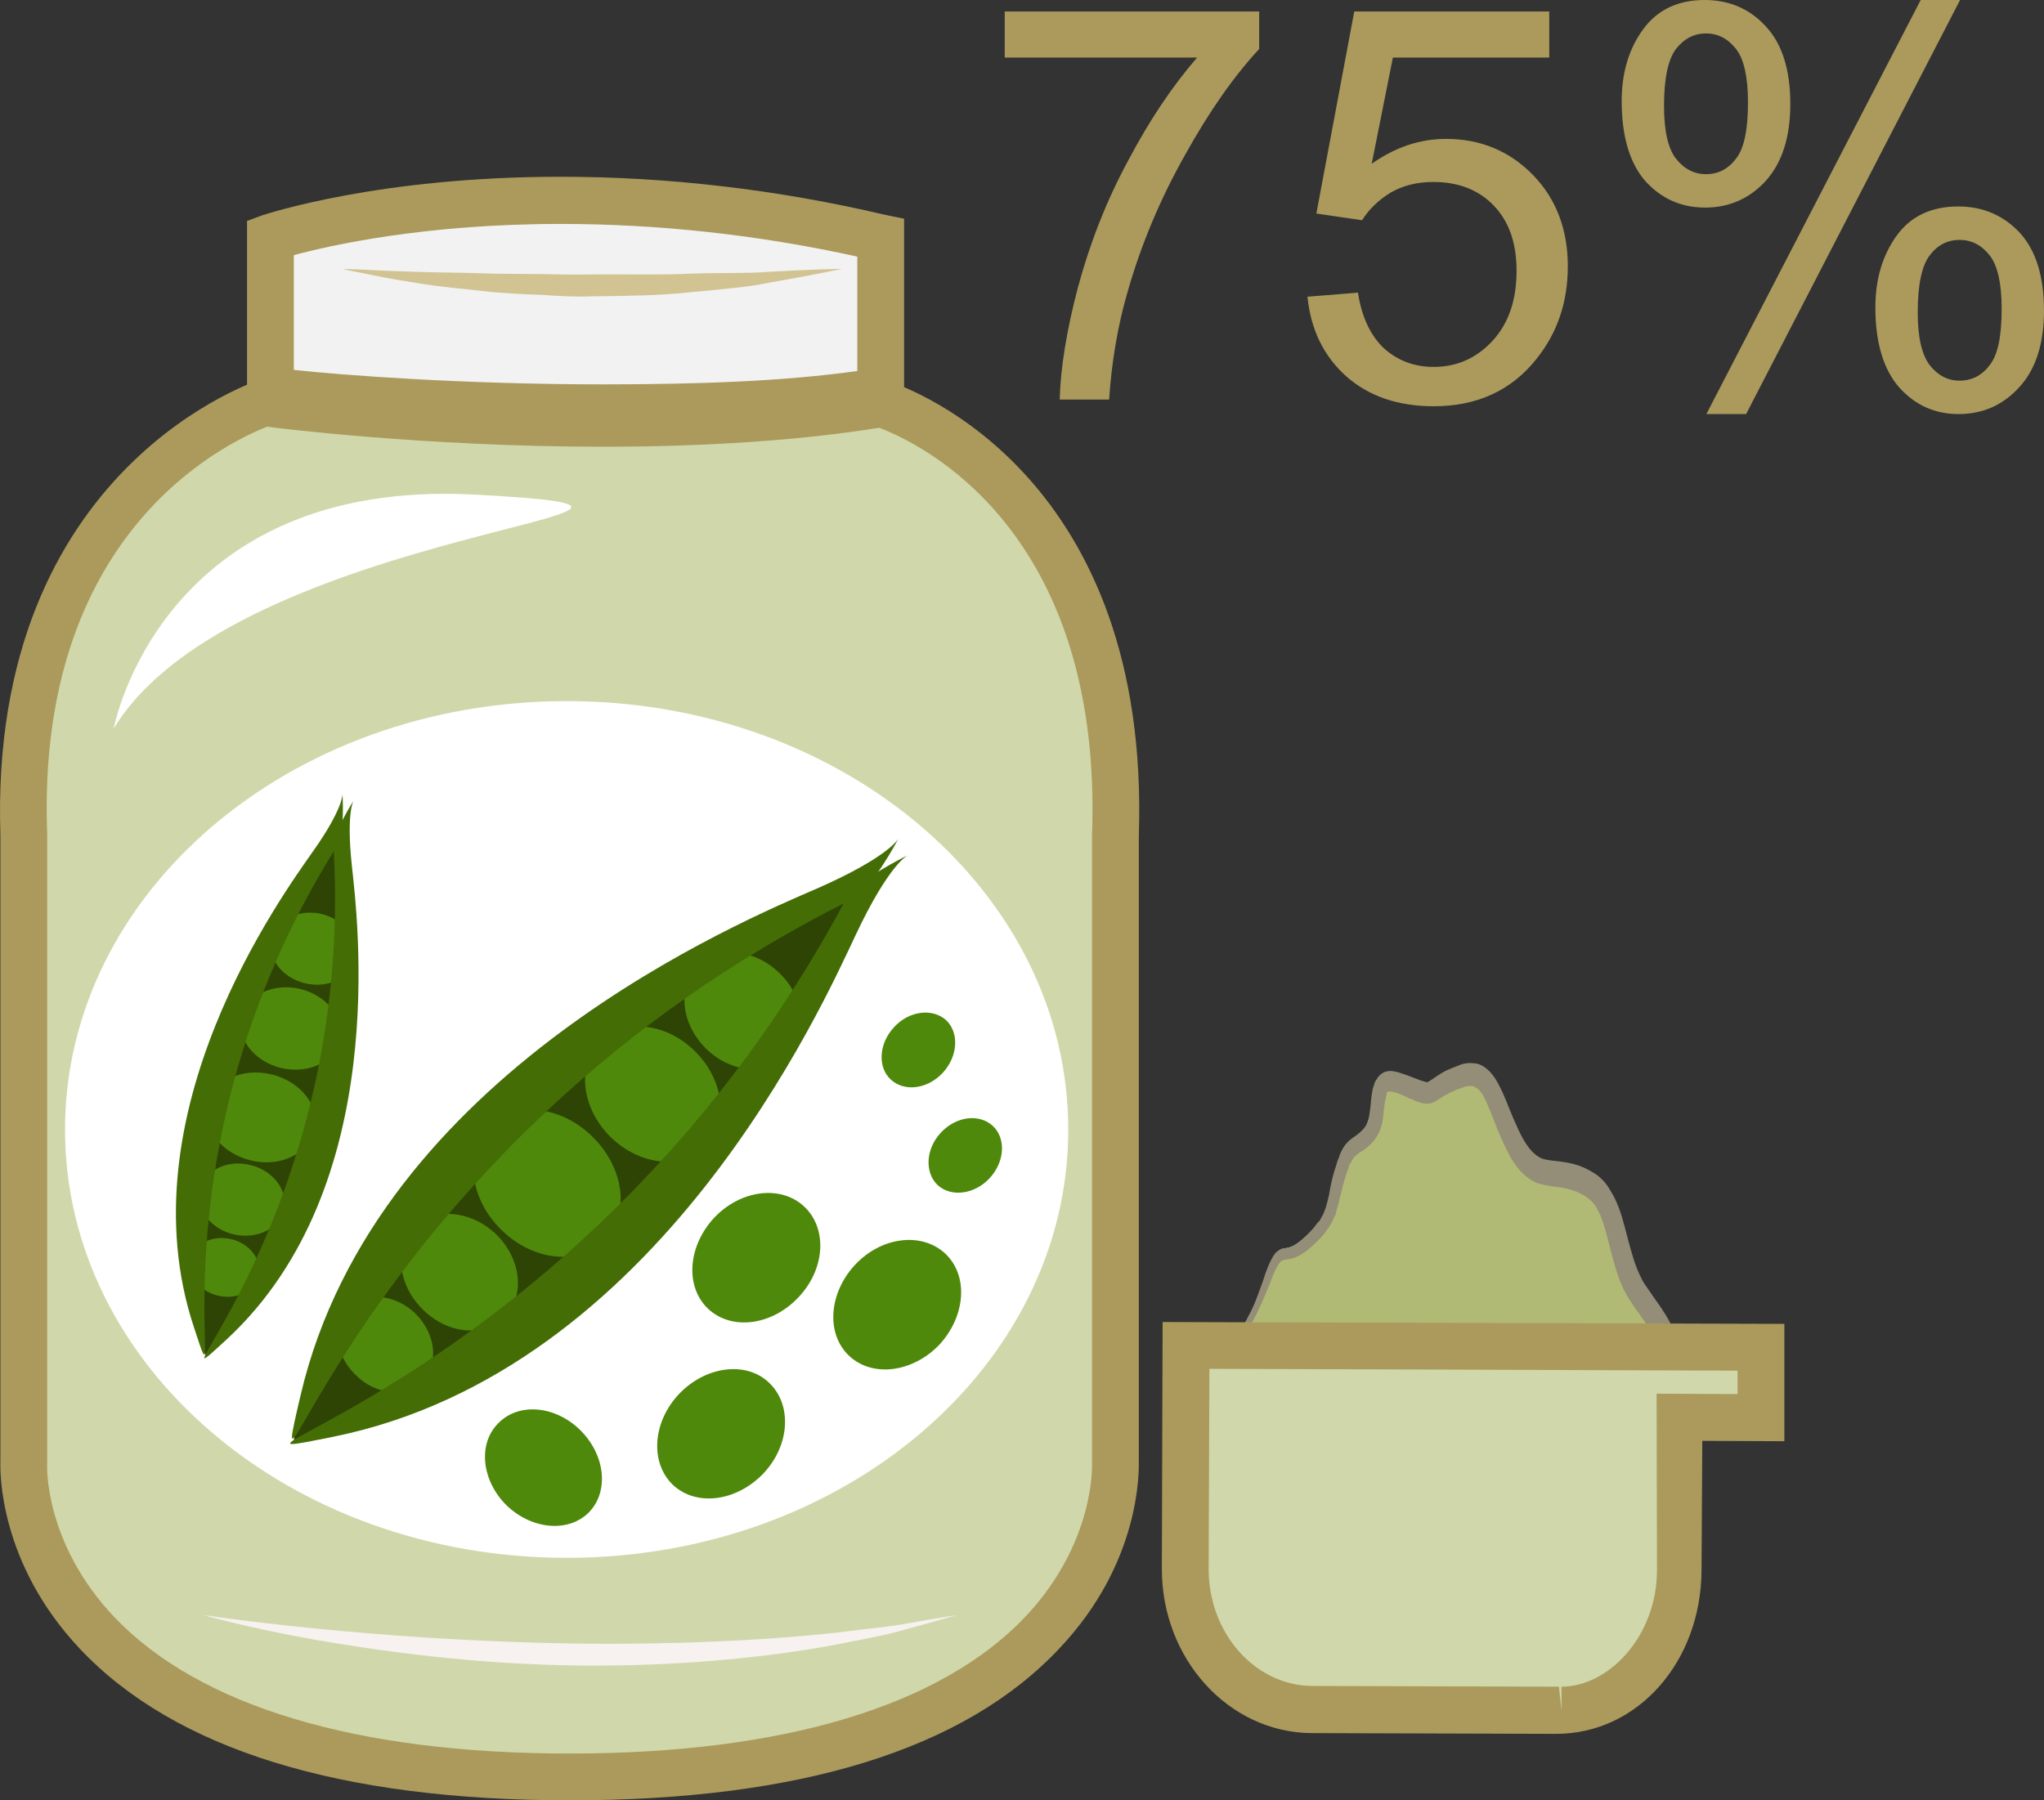 <?xml version="1.0" encoding="UTF-8" standalone="no"?>
<svg
   xmlns:dc="http://purl.org/dc/elements/1.1/"
   xmlns:cc="http://creativecommons.org/ns#"
   xmlns:rdf="http://www.w3.org/1999/02/22-rdf-syntax-ns#"
   xmlns:svg="http://www.w3.org/2000/svg"
   xmlns="http://www.w3.org/2000/svg"
   id="svg81"
   viewBox="0 0 5503.08 4848"
   style="clip-rule:evenodd;fill-rule:evenodd;image-rendering:optimizeQuality;shape-rendering:geometricPrecision;text-rendering:geometricPrecision"
   version="1.1"
   height="48.48mm"
   width="55.031mm"
   xml:space="preserve"><rect x="0" y="0" width="5503.08" height="4848" fill="#333333" stroke="none"/>
 <defs
   id="defs4">
  <style
   id="style2"
   type="text/css">
   <![CDATA[
    .fil11 {fill:#AB9A5C}
    .fil8 {fill:#2E4404;fill-rule:nonzero}
    .fil10 {fill:#446D05;fill-rule:nonzero}
    .fil9 {fill:#4F890B;fill-rule:nonzero}
    .fil1 {fill:#948D78;fill-rule:nonzero}
    .fil3 {fill:#AB9A5C;fill-rule:nonzero}
    .fil0 {fill:#B0BA74;fill-rule:nonzero}
    .fil2 {fill:#D0D8AB;fill-rule:nonzero}
    .fil7 {fill:#D1C492;fill-rule:nonzero}
    .fil4 {fill:#F2F2F2;fill-rule:nonzero}
    .fil5 {fill:#F7F1F0;fill-rule:nonzero}
    .fil6 {fill:white;fill-rule:nonzero}
   ]]>
  </style>
 </defs>
 <g
   transform="translate(-7784.92,-12428)"
   id="Vrstva_x0020_1">
  <g
   id="_663302800">
   <path
   style="fill:#b0ba74;fill-rule:nonzero"
   id="path7"
   d="m 11050,16224 c 25,-31 110,88 213,130 102,42 133,127 240,77 109,-50 217,-110 271,-106 54,6 74,99 206,74 132,-25 210,-59 274,-194 64,-134 18,-184 -54,-286 -71,-102 -52,-253 -140,-304 -87,-51 -137,8 -195,-101 -58,-110 -63,-220 -151,-187 -88,34 -64,59 -122,34 -59,-26 -83,-35 -93,8 -10,42 0,93 -40,126 -39,34 -33,37 -58,121 -24,84 -20,89 -95,157 -73,67 -58,-15 -102,111 -45,125 -65,133 -110,201 -44,67 -103,80 -73,131 0,0 26,12 29,8 z"
   class="fil0" />
   <path
   style="fill:#b0ba74;fill-rule:nonzero"
   id="path9"
   d="m 11061,16202 c 21,0 46,22 82,52 35,29 79,66 126,86 35,14 62,34 87,51 31,22 55,39 86,39 17,0 34,-4 55,-13 21,-10 42,-21 63,-31 90,-43 167,-81 216,-76 23,2 41,17 59,32 26,23 52,45 103,45 11,0 25,-2 39,-4 133,-26 203,-58 263,-184 56,-118 24,-164 -41,-254 l -11,-17 c -34,-47 -48,-102 -61,-155 -16,-64 -31,-119 -75,-144 -30,-19 -56,-21 -80,-24 -41,-5 -81,-10 -120,-84 -17,-31 -30,-63 -41,-90 -29,-74 -44,-106 -91,-88 -33,11 -49,22 -61,30 -10,7 -20,13 -33,13 -10,0 -21,-2 -40,-11 -26,-11 -48,-20 -59,-20 -4,0 -8,0 -13,17 -3,12 -4,23 -4,36 -4,33 -8,71 -41,99 -27,24 -28,27 -41,72 -3,12 -6,25 -12,41 l -5,20 c -20,67 -23,80 -94,144 -30,28 -47,33 -63,36 -8,2 -12,3 -36,69 -34,98 -55,127 -83,165 -8,11 -17,23 -28,39 -17,26 -35,44 -51,58 -27,27 -33,35 -25,52 5,2 9,4 13,5 4,-4 11,-6 17,-6 z m 381,260 c -41,0 -72,-22 -104,-45 -25,-17 -49,-35 -81,-49 -51,-20 -98,-59 -134,-90 -24,-20 -52,-43 -62,-43 0,2 -6,5 -14,5 -11,0 -27,-7 -34,-11 l -4,-1 -3,-5 c -25,-43 1,-68 29,-94 14,-14 31,-30 46,-53 11,-16 20,-29 29,-41 27,-37 46,-64 79,-157 26,-72 33,-84 59,-89 9,-2 22,-4 48,-28 64,-58 66,-65 85,-130 l 6,-20 c 4,-16 8,-29 11,-40 12,-47 16,-57 51,-88 23,-19 26,-48 28,-78 2,-13 3,-27 7,-40 1,-10 9,-41 43,-41 18,0 40,9 71,22 15,6 23,9 28,9 4,0 6,-2 16,-8 12,-8 31,-21 66,-34 13,-5 25,-7 35,-7 53,0 74,52 98,114 11,26 22,56 39,86 31,60 57,63 95,68 25,2 57,6 94,27 54,33 71,96 88,164 13,51 26,102 56,145 l 12,18 c 65,89 108,149 43,284 -65,137 -147,176 -285,202 -17,3 -31,4 -45,4 -63,0 -97,-28 -124,-52 -15,-13 -28,-24 -42,-25 -39,-3 -116,34 -199,74 -20,10 -42,20 -63,30 -24,11 -46,17 -68,17 z"
   class="fil0" />
   <path
   style="fill:#948d78;fill-rule:nonzero"
   id="path11"
   d="m 11050,16224 c 0,-1 0,1 -4,1 -5,-1 -12,-3 -26,-9 -2,-4 -7,-11 -9,-22 -4,-12 1,-30 11,-43 9,-14 22,-27 34,-44 14,-17 25,-40 42,-61 16,-23 34,-45 48,-74 16,-28 28,-63 41,-100 6,-19 13,-39 24,-58 3,-6 7,-11 11,-15 5,-4 10,-7 15,-9 10,-1 17,-2 24,-5 14,-5 28,-17 42,-30 7,-8 14,-15 20,-22 l 9,-12 6,-6 3,-6 c 11,-17 16,-37 22,-63 4,-25 10,-53 19,-79 2,-7 4,-14 7,-20 2,-7 5,-15 9,-22 7,-15 20,-27 29,-33 9,-6 18,-13 25,-20 7,-7 12,-14 15,-24 4,-9 5,-21 7,-35 2,-14 2,-30 6,-48 0,-4 2,-10 4,-14 1,-6 3,-11 7,-16 6,-11 15,-18 24,-21 10,-3 17,-2 23,-1 7,1 14,3 19,5 23,7 48,19 65,23 l 2,1 c 1,0 2,0 3,0 1,-1 2,0 4,-1 1,-1 8,-6 12,-8 11,-8 22,-15 35,-22 12,-5 23,-10 37,-15 6,-3 13,-4 20,-5 8,-1 16,0 25,1 16,3 32,16 43,30 12,15 19,31 27,47 14,31 24,61 38,90 12,28 27,55 43,71 8,8 16,14 26,18 10,3 21,5 34,6 26,3 56,7 84,21 14,7 29,15 42,28 14,13 24,31 34,49 18,36 27,75 36,110 10,37 19,71 33,100 4,7 6,14 11,21 4,6 8,12 13,19 10,15 20,29 30,43 10,15 20,30 29,48 9,18 18,38 23,63 4,24 3,50 1,72 -3,12 -5,23 -8,32 -3,11 -7,20 -10,30 -7,19 -15,35 -24,51 -9,16 -16,32 -28,47 l -15,21 c -5,7 -12,13 -17,19 l -17,18 c -7,4 -13,9 -19,14 -51,37 -105,50 -155,61 -25,5 -51,11 -77,10 -27,0 -54,-6 -78,-21 -24,-13 -46,-36 -63,-49 -9,-6 -16,-10 -25,-11 -10,1 -20,0 -29,3 -43,9 -84,28 -123,45 -40,17 -77,34 -113,50 -19,8 -39,13 -58,13 -20,1 -39,-4 -56,-13 -33,-18 -60,-43 -87,-60 -13,-9 -27,-16 -39,-22 -13,-7 -26,-14 -39,-21 -23,-14 -43,-31 -62,-47 -36,-30 -63,-57 -83,-70 -10,-7 -18,-9 -24,-8 -5,0 -8,4 -8,4 0,0 2,-4 8,-5 6,-2 14,1 25,6 21,12 49,37 86,64 19,14 40,28 63,41 12,6 25,11 38,17 14,6 28,12 42,20 28,16 57,40 87,54 31,15 65,10 99,-6 36,-18 73,-37 112,-57 39,-19 80,-40 126,-53 11,-3 24,-4 37,-4 14,0 29,6 40,14 24,17 41,35 60,45 20,10 41,14 64,14 22,0 46,-6 70,-11 48,-12 97,-27 139,-59 6,-5 11,-8 16,-13 l 14,-15 c 4,-5 10,-9 14,-15 l 13,-19 c 9,-11 15,-26 23,-40 7,-14 15,-28 20,-43 3,-8 5,-16 7,-23 3,-7 4,-14 5,-22 2,-15 2,-27 0,-40 -6,-26 -22,-54 -41,-81 -10,-14 -19,-28 -29,-41 -5,-7 -10,-16 -16,-24 -6,-8 -9,-18 -15,-26 -18,-38 -28,-78 -38,-116 -9,-36 -17,-69 -30,-95 -6,-12 -12,-22 -21,-30 -8,-8 -18,-14 -30,-20 -22,-11 -45,-15 -72,-18 -12,-2 -26,-4 -42,-9 -15,-6 -30,-16 -43,-30 -6,-6 -12,-13 -17,-21 -5,-7 -10,-14 -14,-22 -9,-17 -16,-32 -23,-47 -14,-31 -25,-64 -37,-91 -5,-13 -12,-26 -18,-34 -6,-8 -13,-13 -21,-16 -8,-1 -17,-1 -26,3 -10,3 -22,8 -33,13 -10,5 -20,10 -30,17 -6,3 -11,8 -20,11 -4,2 -9,3 -13,3 h -7 l -6,-1 -11,-3 -9,-3 c -6,-3 -11,-6 -17,-7 -10,-6 -21,-10 -31,-14 -5,-2 -11,-3 -14,-4 -5,-1 -9,-1 -11,-1 -1,1 -2,2 -4,2 0,0 0,2 0,3 -1,3 -2,5 -2,8 -3,11 -5,25 -7,41 -1,16 -3,34 -10,51 -7,17 -17,30 -28,40 -10,10 -20,16 -30,22 -9,7 -13,11 -17,19 -3,5 -5,9 -8,14 -1,7 -4,12 -6,18 -8,25 -14,48 -20,73 -1,7 -3,13 -5,20 -2,7 -4,13 -5,20 -3,6 -7,13 -9,19 -3,6 -7,12 -10,17 l -6,8 -5,7 -11,13 c -8,8 -15,15 -23,22 -15,14 -32,26 -50,32 -10,3 -20,3 -26,5 -5,1 -9,4 -14,12 -9,14 -17,33 -23,51 -15,36 -29,71 -46,101 -17,28 -36,51 -52,71 -17,20 -31,41 -44,58 -15,16 -27,28 -37,41 -10,12 -15,26 -13,38 2,11 7,18 9,22 13,7 20,9 25,10 4,0 4,-2 4,-1 z"
   class="fil1" />
   <path
   style="fill:#d0d8ab;fill-rule:nonzero"
   id="path13"
   d="m 10788,14678 c 32,-869 -506,-1122 -632,-1164 v 0 c -727,120 -1643,0 -1643,0 v -7 c 0,0 -696,207 -664,1171 v 1686 c 0,0 -50,849 1470,849 1520,0 1469,-849 1469,-849 z"
   class="fil2" />
   <path
   style="fill:#ab9a5c;fill-rule:nonzero"
   id="path15"
   d="m 8504,13577 c -123,49 -623,293 -592,1098 v 1691 2 c -1,8 -8,216 182,416 229,239 651,366 1225,366 575,0 999,-128 1227,-369 189,-201 179,-411 179,-413 v -4 -1686 c 30,-825 -464,-1057 -573,-1098 -214,34 -465,51 -745,51 -485,0 -898,-53 -903,-54 z m 815,3699 c -620,0 -1064,-137 -1320,-409 -217,-231 -214,-476 -213,-504 v -1685 c -33,-999 701,-1229 709,-1231 l 81,-24 v 36 c 126,13 457,46 831,46 257,0 487,-16 686,-44 v -33 l 83,26 c 72,24 707,261 675,1226 v 1683 c 0,28 5,273 -214,504 -255,272 -698,409 -1318,409 z"
   class="fil3" />
   <path
   style="fill:#f2f2f2;fill-rule:nonzero"
   id="path17"
   d="m 8513,13067 v 406 7 c 0,0 916,120 1643,0 v 0 -413 c -980,-224 -1643,0 -1643,0 z"
   class="fil4" />
   <path
   style="fill:#ab9a5c;fill-rule:nonzero"
   id="path19"
   d="m 8576,13424 c 126,14 457,39 831,39 v 0 c 257,0 487,-8 686,-36 v -308 c -268,-59 -536,-88 -799,-88 -366,0 -621,58 -718,84 z m 831,166 v 0 c -485,0 -898,-50 -903,-50 l -54,-4 v -513 l 43,-16 c 12,-3 310,-103 801,-103 288,0 583,34 876,103 l 49,10 v 516 l -53,7 c -218,35 -473,50 -759,50 z"
   class="fil3" />
   <path
   style="fill:#f7f1f0;fill-rule:nonzero"
   id="path21"
   d="m 10362,16777 c 0,0 -28,8 -78,22 -25,7 -55,15 -91,25 -36,9 -77,17 -123,26 -182,37 -439,66 -724,63 -284,-3 -539,-39 -722,-71 -182,-33 -292,-65 -292,-65 0,0 454,70 1015,77 282,3 536,-11 719,-33 45,-6 87,-10 123,-15 37,-6 67,-11 93,-16 52,-8 80,-13 80,-13 z"
   class="fil5" />
   <path
   style="fill:#ffffff;fill-rule:nonzero"
   id="path23"
   d="m 8091,14390 c 0,0 125,-676 974,-630 849,46 -642,80 -974,630 z"
   class="fil6" />
   <path
   style="fill:#d1c492;fill-rule:nonzero"
   id="path25"
   d="m 10052,13152 c 0,0 -74,16 -195,37 -60,13 -133,18 -214,26 -81,9 -170,10 -263,11 -48,2 -94,-1 -137,-4 -44,-1 -87,-4 -128,-7 -80,-9 -153,-15 -214,-26 -60,-9 -109,-19 -142,-26 -34,-6 -52,-11 -52,-11 0,0 19,1 53,2 34,2 83,4 145,6 60,2 133,2 213,5 40,0 82,1 126,1 44,1 89,2 136,1 92,-1 181,2 260,-2 81,-3 153,0 214,-5 122,-7 198,-8 198,-8 z"
   class="fil7" />
   <path
   style="fill:#d0d8ab;fill-rule:nonzero"
   id="path27"
   d="m 12526,16056 h -221 l -289,-2 -1038,-3 -2,600 c -1,210 152,380 342,380 l 656,3 c 190,1 328,-169 329,-378 l 1,-411 h 222 z"
   class="fil2" />
   <path
   style="fill:#ab9a5c;fill-rule:nonzero"
   id="path29"
   d="m 11041,16114 -2,537 c -1,175 125,316 279,317 l 664,2 7,64 v -64 c 126,0 257,-135 257,-314 l -1,-475 218,1 v -63 z m 934,983 h -1 l -657,-2 c -224,-1 -405,-200 -404,-444 l 2,-663 1674,5 v 316 l -221,-1 -2,348 c -1,247 -172,441 -391,441 z"
   class="fil3" />
   <path
   style="fill:#ffffff;fill-rule:nonzero"
   id="path31"
   d="m 10661,15470 c 0,637 -604,1153 -1350,1153 -747,0 -1351,-516 -1351,-1153 0,-637 604,-1154 1351,-1154 746,0 1350,517 1350,1154 z"
   class="fil6" />
   <polygon
   style="fill:#2e4404;fill-rule:nonzero"
   id="polygon33"
   points="8805,15817 8581,16266 8576,16308 9022,16134 9389,15869 9715,15471 10003,15052 10119,14804 10087,14807 9312,15266 "
   class="fil8" />
   <path
   style="fill:#4f890b;fill-rule:nonzero"
   id="path35"
   d="m 9413,15768 c -69,69 -194,56 -279,-29 -86,-84 -99,-209 -31,-278 68,-69 193,-56 278,29 86,85 100,209 32,278 z"
   class="fil9" />
   <path
   style="fill:#4f890b;fill-rule:nonzero"
   id="path37"
   d="m 9685,15515 c -63,64 -177,52 -256,-25 -79,-78 -92,-193 -29,-257 63,-63 178,-52 256,26 79,78 92,193 29,256 z"
   class="fil9" />
   <path
   style="fill:#4f890b;fill-rule:nonzero"
   id="path39"
   d="m 9906,15271 c -54,55 -154,47 -221,-20 -67,-67 -77,-165 -21,-221 54,-56 154,-47 221,20 67,66 77,165 21,221 z"
   class="fil9" />
   <path
   style="fill:#4f890b;fill-rule:nonzero"
   id="path41"
   d="m 9143,15974 c -55,56 -153,47 -220,-20 -67,-66 -78,-165 -23,-221 55,-55 154,-46 222,20 67,67 77,166 21,221 z"
   class="fil9" />
   <path
   style="fill:#4f890b;fill-rule:nonzero"
   id="path43"
   d="m 8922,16147 c -45,45 -126,38 -180,-17 -56,-54 -64,-134 -19,-180 45,-45 126,-38 181,16 55,55 63,135 18,181 z"
   class="fil9" />
   <path
   style="fill:#446d05;fill-rule:nonzero"
   id="path45"
   d="m 10204,14686 c 0,0 -25,49 -218,134 -193,84 -1189,495 -1392,1366 -114,488 168,-683 1486,-1337 52,-26 124,-163 124,-163 z"
   class="fil10" />
   <path
   style="fill:#446d05;fill-rule:nonzero"
   id="path47"
   d="m 10229,14731 c 0,0 -50,23 -140,214 -90,191 -529,1174 -1407,1352 -490,99 688,-148 1380,-1447 27,-51 167,-119 167,-119 z"
   class="fil10" />
   <polygon
   style="fill:#2e4404;fill-rule:nonzero"
   id="polygon49"
   points="8298,15714 8327,16052 8339,16078 8536,15821 8654,15538 8702,15192 8720,14849 8700,14665 8683,14677 8396,15215 "
   class="fil8" />
   <path
   style="fill:#4f890b;fill-rule:nonzero"
   id="path51"
   d="m 8632,15471 c -16,64 -93,101 -171,82 -80,-19 -132,-86 -117,-150 15,-64 91,-101 171,-82 80,19 132,86 117,150 z"
   class="fil9" />
   <path
   style="fill:#4f890b;fill-rule:nonzero"
   id="path53"
   d="m 8700,15229 c -15,59 -84,92 -158,75 -72,-17 -121,-79 -107,-138 15,-58 85,-92 158,-75 73,18 120,79 107,138 z"
   class="fil9" />
   <path
   style="fill:#4f890b;fill-rule:nonzero"
   id="path55"
   d="m 8742,15009 c -13,51 -73,82 -135,67 -63,-15 -103,-68 -91,-120 12,-51 73,-81 134,-67 63,16 103,68 92,120 z"
   class="fil9" />
   <path
   style="fill:#4f890b;fill-rule:nonzero"
   id="path57"
   d="m 8549,15685 c -12,52 -72,81 -135,67 -63,-15 -103,-69 -90,-120 11,-52 72,-82 134,-67 63,15 103,69 91,120 z"
   class="fil9" />
   <path
   style="fill:#4f890b;fill-rule:nonzero"
   id="path59"
   d="m 8481,15863 c -10,42 -59,66 -109,54 -51,-12 -84,-56 -74,-98 9,-42 59,-66 110,-54 50,12 83,56 73,98 z"
   class="fil9" />
   <path
   style="fill:#446d05;fill-rule:nonzero"
   id="path61"
   d="m 8707,14566 c 0,0 3,38 -79,154 -82,117 -512,706 -321,1282 105,321 -145,-454 386,-1297 21,-34 14,-139 14,-139 z"
   class="fil10" />
   <path
   style="fill:#446d05;fill-rule:nonzero"
   id="path63"
   d="m 8737,14584 c 0,0 -20,30 -5,173 15,141 108,865 -336,1277 -248,230 345,-329 287,-1323 -3,-39 54,-127 54,-127 z"
   class="fil10" />
   <path
   style="fill:#4f890b;fill-rule:nonzero"
   id="path65"
   d="m 9370,16501 c -55,55 -154,46 -222,-20 -67,-67 -77,-166 -21,-221 55,-56 154,-47 221,20 67,67 77,165 22,221 z"
   class="fil9" />
   <path
   style="fill:#4f890b;fill-rule:nonzero"
   id="path67"
   d="m 9597,16427 c -62,-59 -56,-168 15,-244 71,-76 181,-91 243,-32 63,59 57,168 -14,244 -72,76 -180,91 -244,32 z"
   class="fil9" />
   <path
   style="fill:#4f890b;fill-rule:nonzero"
   id="path69"
   d="m 9692,15953 c -63,-59 -56,-168 15,-245 71,-76 180,-90 243,-31 63,59 57,168 -15,244 -71,76 -179,91 -243,32 z"
   class="fil9" />
   <path
   style="fill:#4f890b;fill-rule:nonzero"
   id="path71"
   d="m 10309,15619 c -35,-34 -32,-97 9,-141 41,-44 103,-52 140,-18 36,34 32,97 -9,141 -40,43 -103,52 -140,18 z"
   class="fil9" />
   <path
   style="fill:#4f890b;fill-rule:nonzero"
   id="path73"
   d="m 10183,15335 c -36,-34 -32,-97 9,-141 40,-44 103,-52 140,-19 36,34 32,98 -9,142 -41,44 -103,52 -140,18 z"
   class="fil9" />
   <path
   style="fill:#4f890b;fill-rule:nonzero"
   id="path75"
   d="m 10072,16080 c -64,-59 -56,-169 14,-245 71,-77 180,-90 243,-32 64,59 56,168 -14,245 -72,76 -180,90 -243,32 z"
   class="fil9" />
  </g>
  <path
   style="fill:#ab9a5c"
   id="path78"
   d="m 10490,12583 v -124 h 685 v 101 c -67,72 -134,167 -200,286 -67,119 -118,241 -154,367 -26,89 -43,186 -50,291 h -133 c 2,-83 18,-184 49,-302 32,-118 76,-232 135,-341 58,-110 120,-202 186,-278 z m 815,644 136,-11 c 10,66 34,116 70,150 37,33 81,50 134,50 63,0 116,-24 159,-71 43,-47 64,-110 64,-188 0,-74 -20,-132 -61,-175 -41,-43 -96,-64 -163,-64 -43,0 -80,9 -114,28 -33,20 -59,45 -78,75 l -123,-18 102,-544 h 525 v 124 h -421 l -57,286 c 64,-45 130,-67 200,-67 92,0 170,32 233,96 63,64 95,147 95,247 0,96 -28,179 -84,249 -67,85 -160,128 -277,128 -96,0 -175,-27 -236,-81 -60,-54 -95,-125 -104,-214 z m 846,-527 c 0,-75 19,-140 57,-192 38,-53 94,-80 166,-80 67,0 122,24 165,71 44,47 66,117 66,209 0,89 -22,158 -66,207 -44,48 -99,72 -163,72 -65,0 -118,-24 -161,-71 -42,-48 -64,-120 -64,-216 z m 227,-182 c -32,0 -59,14 -81,42 -21,28 -32,79 -32,153 0,68 11,115 32,142 22,28 49,42 81,42 33,0 60,-14 81,-42 22,-28 32,-78 32,-152 0,-68 -11,-116 -32,-143 -22,-28 -49,-42 -81,-42 z m 1,1025 577,-1115 h 106 l -576,1115 z m 455,-287 c 0,-76 19,-140 57,-193 38,-53 94,-79 166,-79 67,0 122,24 166,71 43,47 65,117 65,209 0,89 -22,158 -66,206 -44,49 -99,73 -164,73 -64,0 -117,-24 -160,-72 -42,-48 -64,-120 -64,-215 z m 227,-182 c -33,0 -60,14 -81,42 -21,28 -32,79 -32,153 0,67 11,114 32,142 22,28 49,42 80,42 34,0 61,-14 82,-42 22,-28 32,-78 32,-152 0,-68 -11,-116 -32,-143 -22,-28 -49,-42 -81,-42 z"
   class="fil11" />
 </g>
</svg>